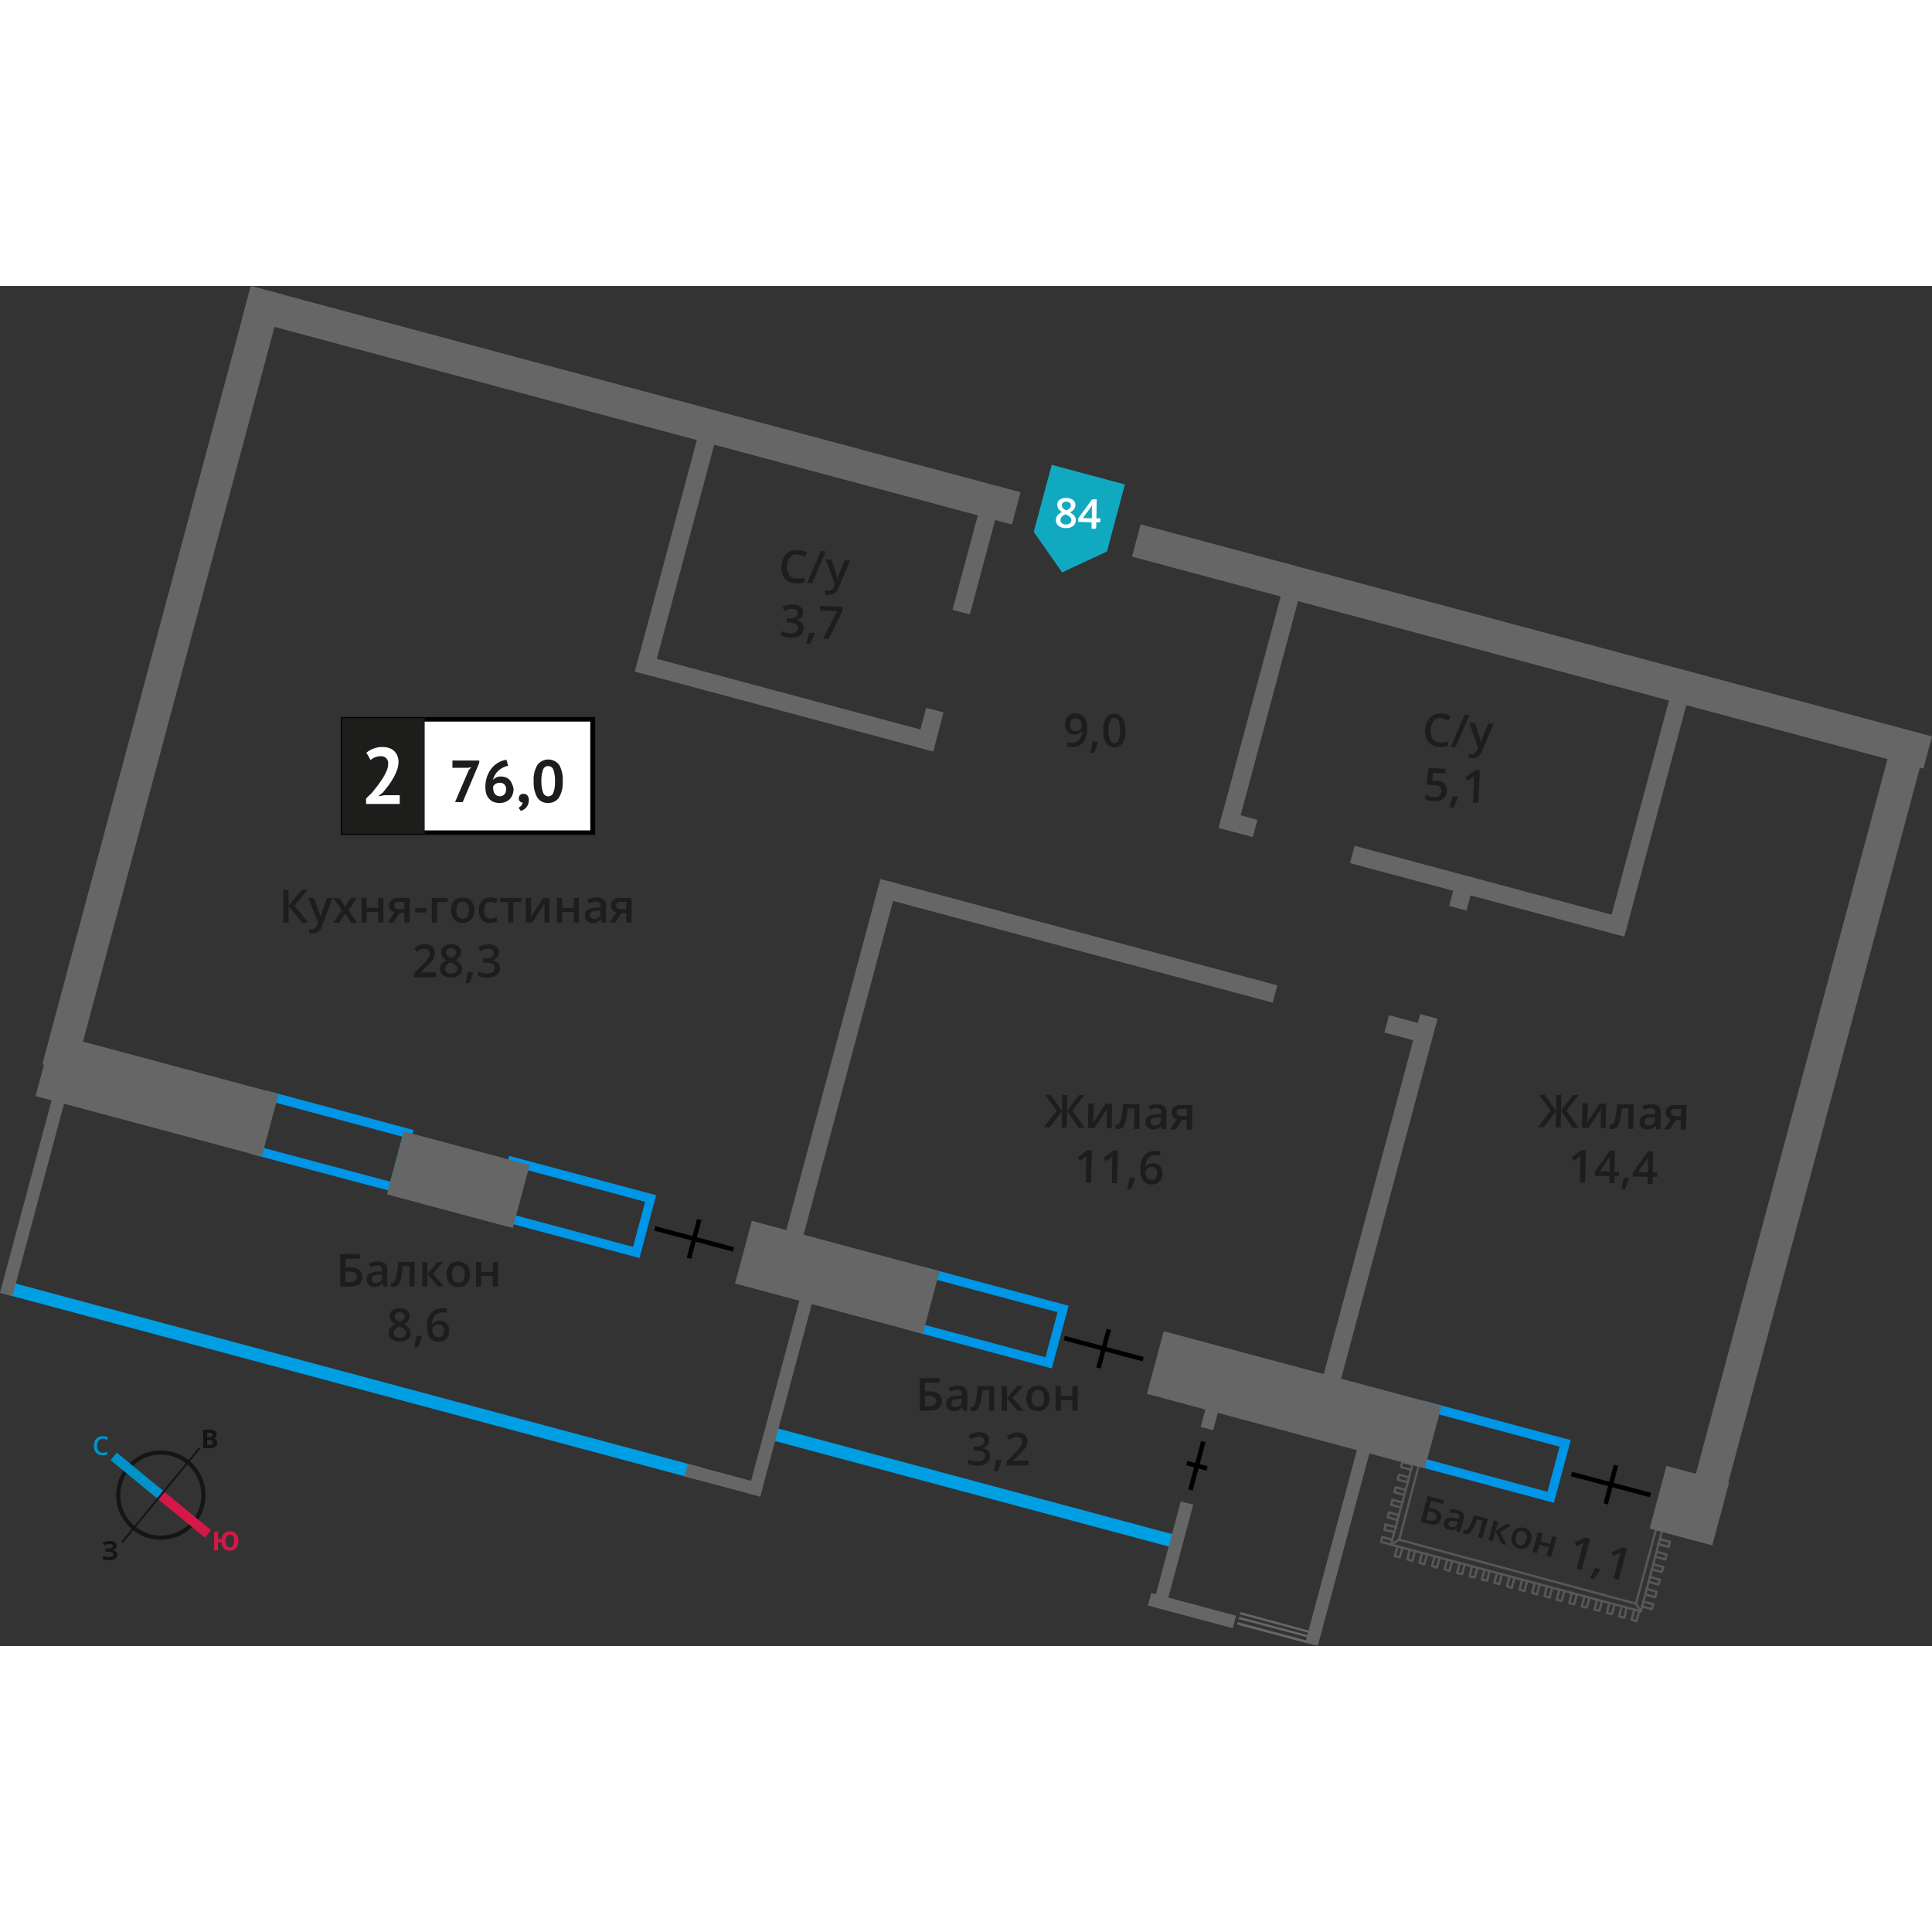 <svg xmlns="http://www.w3.org/2000/svg"   viewBox="0 0 424.03 298.5" width="200" height="200">
  <rect x="0" y="0" width="424.03" height="298.5" fill="#333333" stroke="none"/>
  <defs>
    <style>
      .cls-1, .cls-12, .cls-13, .cls-14, .cls-5, .cls-6 {
        fill: none;
      }

      .cls-1 {
        stroke: #575756;
      }

      .cls-1, .cls-5 {
        stroke-linecap: round;
        stroke-linejoin: round;
      }

      .cls-1, .cls-10, .cls-5 {
        stroke-width: 0.5px;
      }

      .cls-2 {
        fill: #0096e7;
      }

      .cls-3 {
        fill: #009fe3;
      }

      .cls-4 {
        fill: #666;
      }

      .cls-5 {
        stroke: #666;
      }

      .cls-6 {
        stroke: #000;
      }

      .cls-12, .cls-13, .cls-14, .cls-6 {
        stroke-miterlimit: 10;
      }

      .cls-10, .cls-7 {
        fill: #1d1d1b;
      }

      .cls-8 {
        fill: #fff;
      }

      .cls-9 {
        fill: #050007;
      }

      .cls-10 {
        stroke: #1d1d1b;
        stroke-miterlimit: 22.93;
      }

      .cls-11 {
        fill: #11a9bf;
        fill-rule: evenodd;
      }

      .cls-12 {
        stroke: #141515;
        stroke-width: 0.91px;
      }

      .cls-13 {
        stroke: #0093ca;
      }

      .cls-13, .cls-14 {
        stroke-width: 2.13px;
      }

      .cls-14 {
        stroke: #d61747;
      }

      .cls-15 {
        fill: #141515;
      }

      .cls-16 {
        fill: #0093ca;
      }

      .cls-17 {
        fill: #d61747;
      }
    </style>
  </defs>
  <g id="text">
    <g>
      <g>
        <polyline class="cls-1" points="363.97 276.13 366.25 276.73 366.49 275.65 364.33 275.05"/>
        <polyline class="cls-1" points="363.97 276.13 366.25 276.73 366.49 275.65 364.33 275.05"/>
        <polyline class="cls-1" points="363.25 278.89 365.53 279.49 365.77 278.41 363.61 277.81"/>
        <polyline class="cls-1" points="362.53 281.65 364.69 282.25 365.05 281.17 362.89 280.57"/>
        <polyline class="cls-1" points="361.81 284.41 363.97 285.01 364.33 283.93 362.05 283.33"/>
        <polyline class="cls-1" points="361.09 287.17 363.25 287.77 363.61 286.57 361.33 285.97"/>
        <polyline class="cls-1" points="360.37 289.81 362.53 290.41 362.89 289.33 360.61 288.73"/>
        <polyline class="cls-1" points="358.69 290.53 358.09 292.69 359.17 293.05 359.77 290.77"/>
        <polyline class="cls-1" points="355.93 289.81 355.33 291.97 356.53 292.33 357.01 290.05"/>
        <polyline class="cls-1" points="353.17 289.09 352.69 291.25 353.77 291.49 354.37 289.33"/>
        <polyline class="cls-1" points="350.53 288.37 349.93 290.53 351.01 290.77 351.61 288.61"/>
        <polyline class="cls-1" points="347.77 287.53 347.17 289.81 348.25 290.05 348.85 287.89"/>
        <polyline class="cls-1" points="345.01 286.81 344.41 289.09 345.49 289.33 346.09 287.17"/>
        <polyline class="cls-1" points="342.25 286.09 341.65 288.37 342.73 288.61 343.33 286.45"/>
        <polyline class="cls-1" points="339.49 285.37 339.01 287.53 340.09 287.89 340.69 285.73"/>
        <polyline class="cls-1" points="336.85 284.65 336.25 286.81 337.33 287.17 337.93 284.89"/>
        <polyline class="cls-1" points="334.09 283.93 333.49 286.09 334.57 286.45 335.17 284.17"/>
        <polyline class="cls-1" points="331.33 283.21 330.73 285.37 331.81 285.73 332.41 283.45"/>
        <polyline class="cls-1" points="328.57 282.49 327.97 284.65 329.05 284.89 329.65 282.73"/>
        <polyline class="cls-1" points="325.81 281.77 325.21 283.93 326.41 284.17 326.89 282.01"/>
        <polyline class="cls-1" points="323.05 280.93 322.57 283.21 323.65 283.45 324.25 281.29"/>
        <polyline class="cls-1" points="320.41 280.21 319.81 282.49 320.89 282.73 321.49 280.57"/>
        <polyline class="cls-1" points="317.65 279.49 317.05 281.65 318.13 282.01 318.73 279.85"/>
        <polyline class="cls-1" points="314.89 278.77 314.29 280.93 315.37 281.29 315.97 279.13"/>
        <polyline class="cls-1" points="312.13 278.05 311.53 280.21 312.61 280.57 313.21 278.29"/>
        <polyline class="cls-1" points="309.37 277.33 308.89 279.49 309.97 279.85 310.57 277.57"/>
        <polyline class="cls-1" points="306.73 276.61 306.13 278.77 307.21 279.01 307.81 276.85"/>
        <polyline class="cls-1" points="305.53 275.17 303.37 274.57 303.13 275.65 305.29 276.25"/>
        <polyline class="cls-1" points="306.37 272.41 304.09 271.81 303.85 273.01 306.01 273.49"/>
        <polyline class="cls-1" points="307.09 269.77 304.81 269.17 304.57 270.25 306.73 270.85"/>
        <polyline class="cls-1" points="307.81 267.01 305.65 266.41 305.29 267.49 307.45 268.09"/>
        <polyline class="cls-1" points="308.53 264.25 306.37 263.65 306.01 264.73 308.17 265.33"/>
        <polyline class="cls-1" points="309.25 261.49 307.09 260.89 306.73 261.97 309.01 262.57"/>
        <polyline class="cls-1" points="309.97 258.73 307.81 258.13 307.45 259.21 309.73 259.81"/>
        <line class="cls-1" x1="364.81" y1="273.13" x2="360.13" y2="290.89"/>
        <polyline class="cls-1" points="305.29 276.25 360.13 290.89 359.05 289.21 363.49 272.77"/>
        <polyline class="cls-1" points="310.09 258.37 305.29 276.25 307.09 275.17 359.05 289.21"/>
        <line class="cls-1" x1="311.41" y1="258.73" x2="307.09" y2="275.17"/>
      </g>
      <path class="cls-2" d="M59.86,179.08,88.3,186.7l-2.65,9.89L57.21,189l2.65-9.89m-1.41-2.45-3.69,13.75L87.06,199l3.69-13.76-32.3-8.65Z"/>
      <path class="cls-2" d="M113.16,193.36,141.59,201l-2.65,9.89-28.43-7.62,2.65-9.89m-1.41-2.45-3.69,13.76,32.3,8.65L144,199.56l-32.29-8.65Z"/>
      <path class="cls-2" d="M203.67,217.61l28.44,7.62-2.65,9.89L201,227.5l2.65-9.89m-1.41-2.45-3.69,13.76,32.3,8.65,3.69-13.76-32.3-8.65Z"/>
      <path class="cls-2" d="M313.85,247.13l28.44,7.62-2.65,9.9L311.2,257l2.65-9.9m-1.41-2.45-3.69,13.76,32.3,8.66,3.69-13.76-32.3-8.66Z"/>
      <rect class="cls-3" x="76.6" y="162" width="2.83" height="156.88" transform="translate(330.46 227.33) rotate(105.01)"/>
      <rect class="cls-3" x="212" y="217.32" width="2.83" height="92.63" transform="translate(523.33 125.75) rotate(105)"/>
      <rect class="cls-4" x="51.12" y="22.51" width="174.9" height="7.33" transform="translate(11.5 -34.97) rotate(15)"/>
      <rect class="cls-4" x="246.33" y="75.47" width="179.81" height="7.33" transform="translate(31.94 -84.33) rotate(15)"/>
      <rect class="cls-4" x="86.17" y="188.12" width="28.47" height="14.24" transform="matrix(0.97, 0.26, -0.26, 0.97, 53.95, -19.33)"/>
      <rect class="cls-4" x="162.44" y="210.46" width="42.65" height="14.24" transform="translate(62.58 -40.15) rotate(15)"/>
      <rect class="cls-4" x="363.65" y="260.57" width="14.24" height="14.24" transform="translate(81.92 -86.84) rotate(15)"/>
      <rect class="cls-4" x="252.49" y="237.33" width="63.14" height="14.24" transform="translate(72.95 -65.19) rotate(15)"/>
      <rect class="cls-4" x="8.78" y="170.45" width="51.39" height="14.24" transform="translate(47.13 -2.87) rotate(15)"/>
      <rect class="cls-4" x="121.03" y="56.81" width="54.55" height="3.94" transform="translate(53.14 186.82) rotate(-75)"/>
      <rect class="cls-4" x="199.62" y="95.4" width="8.86" height="3.94" transform="translate(57.18 269.26) rotate(-75)"/>
      <rect class="cls-4" x="143.16" y="168.57" width="82.56" height="3.94" transform="translate(-28.03 304.56) rotate(-75)"/>
      <rect class="cls-4" x="201.93" y="57.85" width="24.35" height="3.94" transform="translate(100.91 251.15) rotate(-75)"/>
      <rect class="cls-4" x="249.33" y="90.29" width="54.64" height="3.94" transform="translate(115.94 335.6) rotate(-75)"/>
      <rect class="cls-4" x="334.56" y="113.13" width="54.64" height="3.94" transform="translate(157.04 434.85) rotate(-75)"/>
      <rect class="cls-4" x="317.82" y="131.82" width="5.77" height="3.94" transform="translate(108.47 408.94) rotate(-75)"/>
      <rect class="cls-4" x="260.36" y="199.2" width="84.59" height="3.94" transform="translate(30.01 441.44) rotate(-75)"/>
      <rect class="cls-4" x="309.17" y="179.66" width="176.85" height="7.33" transform="matrix(-0.26, 0.97, -0.97, -0.26, 677.58, -153.27)"/>
      <rect class="cls-4" x="-52.72" y="82.69" width="176.85" height="7.33" transform="translate(128.37 74.22) rotate(105)"/>
      <rect class="cls-4" x="138.7" y="89.52" width="67.76" height="3.93" transform="translate(29.56 -41.55) rotate(15)"/>
      <rect class="cls-4" x="267.84" y="116.09" width="7.76" height="3.93" transform="translate(39.81 -66.3) rotate(15)"/>
      <rect class="cls-4" x="304.21" y="161" width="7.76" height="3.93" transform="translate(52.68 -74.19) rotate(15)"/>
      <rect class="cls-4" x="192.7" y="141.96" width="88.65" height="3.93" transform="translate(45.33 -56.44) rotate(15)"/>
      <rect class="cls-4" x="295.74" y="130.87" width="62.32" height="3.93" transform="translate(45.52 -80.08) rotate(15)"/>
      <rect class="cls-4" x="6.11" y="174.56" width="2.83" height="47.62" transform="translate(51.6 4.81) rotate(15)"/>
      <rect class="cls-4" x="170.22" y="218.53" width="2.83" height="47.62" transform="translate(68.58 -36.17) rotate(15)"/>
      <rect class="cls-4" x="157.47" y="253.49" width="2.83" height="17.23" transform="translate(453.19 176.48) rotate(105)"/>
      <g>
        <line class="cls-5" x1="271.8" y1="293.58" x2="286.52" y2="297.51"/>
        <line class="cls-5" x1="286.52" y1="297.51" x2="271.8" y2="293.58"/>
        <line class="cls-5" x1="272.08" y1="292.37" x2="286.8" y2="296.3"/>
        <line class="cls-5" x1="287.18" y1="295.35" x2="272.36" y2="291.34"/>
      </g>
      <rect class="cls-4" x="256.14" y="266.73" width="2.83" height="22.88" transform="translate(80.78 -57.19) rotate(15)"/>
      <rect class="cls-4" x="264.39" y="243.83" width="2.83" height="7.06" transform="translate(73.08 -60.37) rotate(15)"/>
      <rect class="cls-4" x="292.6" y="251.32" width="2.83" height="47.62" transform="translate(81.23 -66.73) rotate(15)"/>
      <rect class="cls-4" x="261.69" y="280.39" width="2.83" height="19.19" transform="matrix(-0.26, 0.97, -0.97, -0.26, 611.31, 110.91)"/>
      <g>
        <line class="cls-6" x1="143.68" y1="206.83" x2="161.01" y2="211.45"/>
        <line class="cls-6" x1="151.21" y1="213.39" x2="153.47" y2="204.92"/>
      </g>
      <g>
        <line class="cls-6" x1="233.57" y1="230.91" x2="250.9" y2="235.54"/>
        <line class="cls-6" x1="241.1" y1="237.48" x2="243.36" y2="229"/>
      </g>
      <g>
        <line class="cls-6" x1="344.88" y1="260.74" x2="362.22" y2="265.36"/>
        <line class="cls-6" x1="352.41" y1="267.31" x2="354.67" y2="258.83"/>
      </g>
      <g>
        <line class="cls-6" x1="261.28" y1="264.25" x2="264.1" y2="253.63"/>
        <line class="cls-6" x1="264.92" y1="259.53" x2="260.46" y2="258.34"/>
      </g>
      <g>
        <path class="cls-7" d="M231.9,181l-2.55-3.49,1.25,0,2.48,3.5.06-3.46,1.11,0-.06,3.46,2.6-3.42,1.25,0-2.67,3.4,2.66,3.74-1.29,0-2.55-3.66-.06,3.62-1.11,0,.06-3.62-2.67,3.57-1.3,0Z"/>
        <path class="cls-7" d="M240.05,179.41l-.05,2.77c0,.32,0,.79-.1,1.42l2.78-4.15,1.4,0-.09,5.4-1.1,0,0-2.72c0-.15,0-.39,0-.73s0-.58.06-.73l-2.77,4.13-1.4,0,.09-5.4Z"/>
        <path class="cls-7" d="M250.06,185l-1.16,0,.08-4.5-1.49,0a19.39,19.39,0,0,1-.41,2.7,3.71,3.71,0,0,1-.63,1.42,1.22,1.22,0,0,1-1,.43,1.48,1.48,0,0,1-.63-.12l0-.9a.94.94,0,0,0,.36.08c.33,0,.6-.36.8-1.11a20.71,20.71,0,0,0,.51-3.42l3.62.06Z"/>
        <path class="cls-7" d="M255.08,185.07l-.22-.76h0a2.2,2.2,0,0,1-.8.66,2.54,2.54,0,0,1-1,.16,1.75,1.75,0,0,1-1.24-.45,1.61,1.61,0,0,1-.42-1.22,1.41,1.41,0,0,1,.64-1.25,3.53,3.53,0,0,1,1.9-.43l.93,0v-.29a1.14,1.14,0,0,0-.23-.77,1,1,0,0,0-.75-.27,2.42,2.42,0,0,0-.8.11,4.55,4.55,0,0,0-.73.27L252,180a4.61,4.61,0,0,1,1-.33,4.38,4.38,0,0,1,1-.1,2.29,2.29,0,0,1,1.54.48,1.73,1.73,0,0,1,.5,1.42l-.06,3.63Zm-1.69-.81a1.52,1.52,0,0,0,1-.33,1.32,1.32,0,0,0,.39-1v-.47l-.7,0a2.44,2.44,0,0,0-1.18.25.81.81,0,0,0-.38.74.7.7,0,0,0,.2.56A1,1,0,0,0,253.39,184.26Z"/>
        <path class="cls-7" d="M258.05,185.12l-1.28,0,1.54-2.19a1.61,1.61,0,0,1-.85-.57,1.59,1.59,0,0,1-.29-1,1.45,1.45,0,0,1,.56-1.19,2.36,2.36,0,0,1,1.5-.4l2.47,0-.1,5.4-1.15,0,0-2.08-1.09,0Zm.23-3.76a.7.7,0,0,0,.31.63,1.49,1.49,0,0,0,.84.22l1.07,0,0-1.6-1.25,0a1.13,1.13,0,0,0-.73.19A.71.71,0,0,0,258.28,181.36Z"/>
        <path class="cls-7" d="M239.47,196.8l-1.15,0,.08-4.61c0-.55,0-1,.07-1.3-.08.07-.17.16-.29.25l-1.11.88-.56-.74,2.13-1.61h1Z"/>
        <path class="cls-7" d="M245.18,196.9l-1.15,0,.08-4.61c0-.55,0-1,.06-1.31a2.44,2.44,0,0,1-.28.26l-1.11.88-.56-.74,2.12-1.61h1Z"/>
        <path class="cls-7" d="M249.11,195.92a17.56,17.56,0,0,1-.9,2.32h-.85a23.12,23.12,0,0,0,.55-2.45l1.13,0Z"/>
        <path class="cls-7" d="M250.26,193.94c.05-2.79,1.21-4.16,3.48-4.13a4.51,4.51,0,0,1,.91.1v1a2.84,2.84,0,0,0-.86-.12,2.24,2.24,0,0,0-1.74.58,3,3,0,0,0-.66,2h.06a1.62,1.62,0,0,1,.66-.61,2.15,2.15,0,0,1,1-.2,1.94,1.94,0,0,1,1.5.63,2.28,2.28,0,0,1,.52,1.62,2.48,2.48,0,0,1-.66,1.76,2.27,2.27,0,0,1-1.72.63,2.26,2.26,0,0,1-2.18-1.48A4.23,4.23,0,0,1,250.26,193.94Zm2.45,2.24a1.12,1.12,0,0,0,.92-.37,1.64,1.64,0,0,0,.34-1.08,1.41,1.41,0,0,0-.29-1,1.11,1.11,0,0,0-.89-.37,1.58,1.58,0,0,0-.69.15,1.23,1.23,0,0,0-.5.43,1.07,1.07,0,0,0-.19.56,1.75,1.75,0,0,0,.36,1.16A1.15,1.15,0,0,0,252.71,196.18Z"/>
      </g>
      <g>
        <path class="cls-7" d="M340.33,181l-2.54-3.49,1.24,0,2.49,3.5.05-3.46,1.11,0-.06,3.46,2.6-3.42,1.25,0-2.66,3.4,2.65,3.74-1.29,0-2.55-3.66-.06,3.62-1.11,0,.06-3.62-2.67,3.57-1.3,0Z"/>
        <path class="cls-7" d="M348.48,179.41l-.05,2.77c0,.32,0,.79-.1,1.42l2.78-4.15,1.4,0-.09,5.4-1.1,0,0-2.72c0-.15,0-.39,0-.73s.05-.58.06-.73l-2.77,4.13-1.4,0,.09-5.4Z"/>
        <path class="cls-7" d="M358.49,185l-1.15,0,.07-4.5-1.48,0a17.77,17.77,0,0,1-.42,2.7,3.43,3.43,0,0,1-.63,1.42,1.2,1.2,0,0,1-1,.43,1.4,1.4,0,0,1-.62-.12V184a.94.94,0,0,0,.36.08c.33,0,.6-.36.8-1.11a19.68,19.68,0,0,0,.51-3.42l3.63.06Z"/>
        <path class="cls-7" d="M363.51,185.07l-.21-.76h0a2.12,2.12,0,0,1-.8.66,2.54,2.54,0,0,1-1,.16,1.71,1.71,0,0,1-1.23-.45,1.58,1.58,0,0,1-.43-1.22,1.41,1.41,0,0,1,.64-1.25,3.53,3.53,0,0,1,1.9-.43l.93,0v-.29a1.09,1.09,0,0,0-.23-.77,1,1,0,0,0-.75-.27,2.32,2.32,0,0,0-.79.11,4.66,4.66,0,0,0-.74.27l-.36-.83a4.81,4.81,0,0,1,1-.33,4.38,4.38,0,0,1,1-.1,2.31,2.31,0,0,1,1.55.48,1.76,1.76,0,0,1,.5,1.42l-.07,3.63Zm-1.69-.81a1.5,1.5,0,0,0,1-.33,1.28,1.28,0,0,0,.39-1v-.47l-.69,0a2.48,2.48,0,0,0-1.19.25.83.83,0,0,0-.38.74.75.75,0,0,0,.21.56A1,1,0,0,0,361.82,184.26Z"/>
        <path class="cls-7" d="M366.49,185.12l-1.29,0,1.54-2.19a1.59,1.59,0,0,1-.84-.57,1.54,1.54,0,0,1-.3-1,1.46,1.46,0,0,1,.57-1.19,2.36,2.36,0,0,1,1.5-.4l2.46,0-.09,5.4-1.16,0,0-2.08-1.09,0Zm.23-3.76a.67.67,0,0,0,.3.63,1.49,1.49,0,0,0,.84.22l1.07,0,0-1.6-1.25,0a1.15,1.15,0,0,0-.73.19A.67.67,0,0,0,366.72,181.36Z"/>
        <path class="cls-7" d="M347.9,196.8l-1.14,0,.08-4.61c0-.55,0-1,.06-1.3l-.28.25-1.11.88-.57-.74,2.13-1.61h1Z"/>
        <path class="cls-7" d="M355.36,195.37h-1l0,1.55-1.11,0,0-1.55-3.26-.06,0-.88,3.34-4.66,1.12,0-.08,4.64,1,0Zm-2.06-1,0-1.79c0-.64,0-1.16.07-1.56h0a6.41,6.41,0,0,1-.45.77l-1.81,2.55Z"/>
        <path class="cls-7" d="M357.54,195.92a17.56,17.56,0,0,1-.9,2.32h-.84a22.94,22.94,0,0,0,.54-2.45l1.13,0Z"/>
        <path class="cls-7" d="M363.74,195.52l-1,0,0,1.56-1.12,0,0-1.56-3.26-.06v-.88l3.35-4.66,1.11,0-.08,4.65h1Zm-2.06-1,0-1.79c0-.64,0-1.16.07-1.57h0a5.1,5.1,0,0,1-.44.77l-1.82,2.55Z"/>
      </g>
      <g>
        <path class="cls-7" d="M316.26,270.6c-.31,1.15-1.22,1.52-2.74,1.11l-1.72-.46,1.53-5.71,3.61,1-.22.8-2.64-.7-.4,1.52.7.19C315.93,268.72,316.56,269.49,316.26,270.6Zm-3.28.12.69.19a1.94,1.94,0,0,0,1.08,0,.84.84,0,0,0,.51-.62.76.76,0,0,0-.14-.77,2.34,2.34,0,0,0-1.08-.52l-.57-.15Z"/>
        <path class="cls-7" d="M319.67,273.36l0-.65h0a1.9,1.9,0,0,1-.79.36,2.17,2.17,0,0,1-.88-.08,1.5,1.5,0,0,1-.93-.62,1.3,1.3,0,0,1-.11-1.07,1.16,1.16,0,0,1,.78-.87,3.14,3.14,0,0,1,1.66,0l.78.19.06-.23a.86.86,0,0,0,0-.68.91.91,0,0,0-.56-.37,2.33,2.33,0,0,0-.69-.08,4.9,4.9,0,0,0-.67.07l-.13-.74a3.14,3.14,0,0,1,.87-.06,3.54,3.54,0,0,1,.84.12,2,2,0,0,1,1.19.7,1.45,1.45,0,0,1,.14,1.25l-.78,2.91Zm-1.25-1a1.27,1.27,0,0,0,.91-.06,1.07,1.07,0,0,0,.52-.7l.1-.38-.58-.13a2,2,0,0,0-1,0,.66.66,0,0,0-.47.51.58.58,0,0,0,.06.49A.82.82,0,0,0,318.42,272.36Z"/>
        <path class="cls-7" d="M325.34,274.88l-.95-.26,1-3.6-1.23-.33a14.27,14.27,0,0,1-.89,2.09,2.84,2.84,0,0,1-.8,1,1.05,1.05,0,0,1-.9.14,1.37,1.37,0,0,1-.5-.22l.19-.72a.84.84,0,0,0,.29.13c.27.08.57-.16.89-.72a18.1,18.1,0,0,0,1.1-2.65l3,.81Z"/>
        <path class="cls-7" d="M330.63,271.66l1.05.28-2.41,1.59,1.4,2.78-1.09-.29-1.34-2.71-.59,2.19-.95-.26,1.16-4.32.95.26-.56,2.09Z"/>
        <path class="cls-7" d="M336,275.4a2.35,2.35,0,0,1-1,1.5,2.09,2.09,0,0,1-1.72.18,2.44,2.44,0,0,1-1-.57,1.92,1.92,0,0,1-.53-1,2.73,2.73,0,0,1,.06-1.26,2.39,2.39,0,0,1,1-1.49,2.15,2.15,0,0,1,1.73-.17,2,2,0,0,1,1.37,1A2.33,2.33,0,0,1,336,275.4Zm-3.25-.87c-.26,1,0,1.6.74,1.8s1.27-.2,1.54-1.19,0-1.59-.75-1.79a1,1,0,0,0-1,.15A2,2,0,0,0,332.7,274.53Z"/>
        <path class="cls-7" d="M338.57,273.79l-.46,1.74,2.1.56.47-1.73.95.25-1.16,4.32-1-.25.5-1.87-2.11-.56-.5,1.86-1-.25,1.16-4.32Z"/>
      </g>
      <g>
        <path class="cls-7" d="M206.7,244.7c0,1.43-.92,2.15-2.76,2.15h-2.07v-7.14h4.35v1H203v1.9h.85C205.76,242.61,206.7,243.3,206.7,244.7ZM203,245.86h.84a2.2,2.2,0,0,0,1.23-.27,1,1,0,0,0,.39-.89.93.93,0,0,0-.39-.85,2.54,2.54,0,0,0-1.37-.27H203Z"/>
        <path class="cls-7" d="M211.37,246.85l-.23-.76h0a2.26,2.26,0,0,1-.78.68,2.64,2.64,0,0,1-1,.17,1.7,1.7,0,0,1-1.24-.43,1.58,1.58,0,0,1-.45-1.21,1.43,1.43,0,0,1,.62-1.26,3.68,3.68,0,0,1,1.89-.47l.94,0v-.29a1.06,1.06,0,0,0-.25-.78,1,1,0,0,0-.75-.25,2.61,2.61,0,0,0-.79.12,5.84,5.84,0,0,0-.73.29l-.37-.82a3.65,3.65,0,0,1,1-.35,4.37,4.37,0,0,1,1-.12,2.34,2.34,0,0,1,1.56.45,1.76,1.76,0,0,1,.52,1.41v3.64Zm-1.71-.79a1.44,1.44,0,0,0,1-.34,1.29,1.29,0,0,0,.38-1v-.47l-.7,0a2.41,2.41,0,0,0-1.18.27.83.83,0,0,0-.36.74.75.75,0,0,0,.21.56A.92.92,0,0,0,209.66,246.06Z"/>
        <path class="cls-7" d="M218.23,246.85h-1.15v-4.51h-1.49a19.26,19.26,0,0,1-.37,2.72,3.58,3.58,0,0,1-.61,1.42,1.2,1.2,0,0,1-1,.45,1.67,1.67,0,0,1-.63-.1v-.9a1.21,1.21,0,0,0,.37.07c.33,0,.59-.38.78-1.12a21.5,21.5,0,0,0,.45-3.43h3.62Z"/>
        <path class="cls-7" d="M223.22,241.45h1.26l-2.23,2.6,2.42,2.8h-1.31L221,244.11v2.74h-1.15v-5.4H221v2.62Z"/>
        <path class="cls-7" d="M230.35,244.14a2.89,2.89,0,0,1-.68,2.06,2.41,2.41,0,0,1-1.89.74,2.53,2.53,0,0,1-1.33-.34,2.25,2.25,0,0,1-.9-1,3.46,3.46,0,0,1-.31-1.48,3,3,0,0,1,.67-2,2.43,2.43,0,0,1,1.9-.74,2.39,2.39,0,0,1,1.86.75A2.89,2.89,0,0,1,230.35,244.14Zm-3.93,0c0,1.24.46,1.87,1.38,1.87s1.37-.63,1.37-1.87-.46-1.85-1.38-1.85a1.15,1.15,0,0,0-1,.47A2.43,2.43,0,0,0,226.42,244.14Z"/>
        <path class="cls-7" d="M232.82,241.45v2.16h2.54v-2.16h1.15v5.4h-1.15v-2.33h-2.54v2.33h-1.15v-5.4Z"/>
        <path class="cls-7" d="M217.09,253.35a1.67,1.67,0,0,1-.39,1.13,2,2,0,0,1-1.11.61v0a2.13,2.13,0,0,1,1.28.53,1.51,1.51,0,0,1,.43,1.14,1.88,1.88,0,0,1-.72,1.58,3.31,3.31,0,0,1-2.07.56,4.84,4.84,0,0,1-2-.38v-1a4.65,4.65,0,0,0,1,.34,3.76,3.76,0,0,0,1,.13,2.07,2.07,0,0,0,1.24-.31,1.1,1.1,0,0,0,.41-.95.91.91,0,0,0-.45-.84,2.89,2.89,0,0,0-1.43-.27h-.62v-.93h.63c1.14,0,1.71-.4,1.71-1.19a.85.85,0,0,0-.3-.7,1.29,1.29,0,0,0-.87-.25,2.6,2.6,0,0,0-.79.11,3.86,3.86,0,0,0-.88.45l-.57-.8a3.78,3.78,0,0,1,2.28-.73,2.72,2.72,0,0,1,1.69.47A1.52,1.52,0,0,1,217.09,253.35Z"/>
        <path class="cls-7" d="M219.8,257.8a15.79,15.79,0,0,1-.86,2.34h-.84a25,25,0,0,0,.5-2.46h1.13Z"/>
        <path class="cls-7" d="M225.74,258.85H220.9V258l1.84-1.85a12.31,12.31,0,0,0,1.08-1.19,2.72,2.72,0,0,0,.39-.65,1.85,1.85,0,0,0,.13-.66,1,1,0,0,0-.29-.77,1.17,1.17,0,0,0-.81-.27,2.13,2.13,0,0,0-.79.15,3.76,3.76,0,0,0-.89.54l-.62-.75a4,4,0,0,1,1.16-.72,3.36,3.36,0,0,1,1.2-.21,2.38,2.38,0,0,1,1.59.52,1.77,1.77,0,0,1,.6,1.4,2.35,2.35,0,0,1-.17.92,3.9,3.9,0,0,1-.53.9,13.61,13.61,0,0,1-1.2,1.25l-1.24,1.2v0h3.39Z"/>
      </g>
      <g>
        <path class="cls-7" d="M79.5,217.46c0,1.43-.92,2.15-2.76,2.15H74.67v-7.14H79v1H75.83v1.9h.85C78.56,215.37,79.5,216.06,79.5,217.46Zm-3.67,1.16h.84a2.2,2.2,0,0,0,1.23-.27,1,1,0,0,0,.4-.89.94.94,0,0,0-.4-.85,2.54,2.54,0,0,0-1.37-.27h-.7Z"/>
        <path class="cls-7" d="M84.17,219.61l-.23-.76h0a2.28,2.28,0,0,1-.79.68,2.64,2.64,0,0,1-1,.17,1.7,1.7,0,0,1-1.24-.43,1.58,1.58,0,0,1-.45-1.21A1.43,1.43,0,0,1,81,216.8a3.68,3.68,0,0,1,1.89-.47l.94,0V216a1.1,1.1,0,0,0-.24-.78,1,1,0,0,0-.75-.25,2.63,2.63,0,0,0-.8.12,5.84,5.84,0,0,0-.73.29l-.37-.82a3.65,3.65,0,0,1,1-.35,4.37,4.37,0,0,1,1-.12,2.34,2.34,0,0,1,1.56.45A1.76,1.76,0,0,1,85,216v3.64Zm-1.7-.79a1.43,1.43,0,0,0,1-.34,1.29,1.29,0,0,0,.38-1V217l-.7,0a2.34,2.34,0,0,0-1.17.27.82.82,0,0,0-.37.74.73.73,0,0,0,.21.56A.94.94,0,0,0,82.47,218.82Z"/>
        <path class="cls-7" d="M91,219.61H89.88V215.1H88.39a19.26,19.26,0,0,1-.37,2.72,3.51,3.51,0,0,1-.61,1.42,1.2,1.2,0,0,1-1,.45,1.67,1.67,0,0,1-.63-.1v-.9a1.27,1.27,0,0,0,.37.07c.33,0,.59-.38.78-1.12a21.33,21.33,0,0,0,.45-3.43H91Z"/>
        <path class="cls-7" d="M96,214.21h1.26l-2.23,2.6,2.43,2.8H96.16l-2.34-2.74v2.74H92.68v-5.4h1.14v2.62Z"/>
        <path class="cls-7" d="M103.15,216.9a2.94,2.94,0,0,1-.67,2.06,2.43,2.43,0,0,1-1.89.74,2.57,2.57,0,0,1-1.34-.34,2.25,2.25,0,0,1-.9-1A3.46,3.46,0,0,1,98,216.9a2.91,2.91,0,0,1,.68-2.05,2.73,2.73,0,0,1,3.75,0A2.91,2.91,0,0,1,103.15,216.9Zm-3.93,0c0,1.24.46,1.87,1.38,1.87s1.37-.63,1.37-1.87-.46-1.85-1.37-1.85a1.16,1.16,0,0,0-1,.47A2.43,2.43,0,0,0,99.22,216.9Z"/>
        <path class="cls-7" d="M105.62,214.21v2.16h2.54v-2.16h1.15v5.4h-1.15v-2.33h-2.54v2.33h-1.15v-5.4Z"/>
        <path class="cls-7" d="M87.74,224.37a2.52,2.52,0,0,1,1.6.47,1.5,1.5,0,0,1,.59,1.25,2,2,0,0,1-1.31,1.75,3.4,3.4,0,0,1,1.19.88,1.63,1.63,0,0,1,.35,1,1.71,1.71,0,0,1-.65,1.41,2.63,2.63,0,0,1-1.75.53,2.91,2.91,0,0,1-1.81-.49,1.73,1.73,0,0,1-.64-1.42,1.86,1.86,0,0,1,.34-1.07,2.77,2.77,0,0,1,1.1-.84,2.8,2.8,0,0,1-.94-.83,1.84,1.84,0,0,1-.28-1,1.46,1.46,0,0,1,.62-1.23A2.53,2.53,0,0,1,87.74,224.37Zm-1.33,5.39a.93.93,0,0,0,.36.78,1.51,1.51,0,0,0,1,.28,1.47,1.47,0,0,0,1-.29,1,1,0,0,0,.34-.78,1,1,0,0,0-.32-.73,2.89,2.89,0,0,0-1-.6l-.15-.07a2.46,2.46,0,0,0-.92.63A1.16,1.16,0,0,0,86.41,229.76Zm1.32-4.5a1.22,1.22,0,0,0-.79.24.8.8,0,0,0-.3.66.94.94,0,0,0,.11.45,1.17,1.17,0,0,0,.31.36,4.14,4.14,0,0,0,.7.4,2.23,2.23,0,0,0,.82-.55,1,1,0,0,0,.25-.66.8.8,0,0,0-.3-.66A1.27,1.27,0,0,0,87.73,225.26Z"/>
        <path class="cls-7" d="M92.6,230.56a16.26,16.26,0,0,1-.85,2.33H90.9a21.79,21.79,0,0,0,.5-2.45h1.13Z"/>
        <path class="cls-7" d="M93.72,228.56q0-4.19,3.42-4.19a3.85,3.85,0,0,1,.9.09v.95a3.1,3.1,0,0,0-.85-.1,2.27,2.27,0,0,0-1.73.61,3,3,0,0,0-.62,2h.06a1.57,1.57,0,0,1,.64-.61,2.15,2.15,0,0,1,1-.22,1.94,1.94,0,0,1,1.51.6,2.33,2.33,0,0,1,.54,1.62,2.42,2.42,0,0,1-.63,1.77,2.22,2.22,0,0,1-1.71.65,2.35,2.35,0,0,1-1.33-.37,2.28,2.28,0,0,1-.87-1.07A4.16,4.16,0,0,1,93.72,228.56Zm2.49,2.2a1.12,1.12,0,0,0,.91-.38,1.63,1.63,0,0,0,.32-1.09,1.44,1.44,0,0,0-.3-1,1.13,1.13,0,0,0-.9-.35,1.45,1.45,0,0,0-.68.16,1.21,1.21,0,0,0-.49.43,1,1,0,0,0-.18.57,1.83,1.83,0,0,0,.37,1.16A1.18,1.18,0,0,0,96.21,230.76Z"/>
      </g>
      <g>
        <path class="cls-7" d="M238.59,97.06a4.91,4.91,0,0,1-.85,3.15,3.11,3.11,0,0,1-2.55,1,4,4,0,0,1-.94-.08v-1a3.28,3.28,0,0,0,.88.12,2.22,2.22,0,0,0,1.73-.63,3,3,0,0,0,.62-2h0a1.84,1.84,0,0,1-.7.64,2.18,2.18,0,0,1-.95.19,1.92,1.92,0,0,1-1.49-.59,2.3,2.3,0,0,1-.55-1.62,2.47,2.47,0,0,1,.63-1.78,2.25,2.25,0,0,1,1.71-.66,2.35,2.35,0,0,1,1.33.37,2.44,2.44,0,0,1,.88,1.08A4.29,4.29,0,0,1,238.59,97.06Zm-2.49-2.19a1.11,1.11,0,0,0-.91.39,1.69,1.69,0,0,0-.32,1.09,1.42,1.42,0,0,0,.3,1,1.1,1.1,0,0,0,.89.35,1.43,1.43,0,0,0,1-.35,1.06,1.06,0,0,0,.4-.81,2,2,0,0,0-.17-.81,1.58,1.58,0,0,0-.47-.6A1.16,1.16,0,0,0,236.1,94.87Z"/>
        <path class="cls-7" d="M241,100.1a15.89,15.89,0,0,1-.85,2.34h-.85c.22-.88.39-1.7.5-2.45H241Z"/>
        <path class="cls-7" d="M247,97.58a5,5,0,0,1-.6,2.76,2.24,2.24,0,0,1-3.63,0,5,5,0,0,1-.62-2.73,5.12,5.12,0,0,1,.6-2.79,2.06,2.06,0,0,1,1.83-.89,2,2,0,0,1,1.81.94A5,5,0,0,1,247,97.58Zm-3.68,0a5.26,5.26,0,0,0,.3,2.09,1,1,0,0,0,1.92,0,7.36,7.36,0,0,0,0-4.16,1,1,0,0,0-1.92,0A5.26,5.26,0,0,0,243.3,97.58Z"/>
      </g>
      <g>
        <path class="cls-7" d="M347.14,281.8l-1.1-.3,1.19-4.45c.14-.53.27-.95.37-1.25l-.33.18-1.29.58-.37-.85,2.46-1,.92.25Z"/>
        <path class="cls-7" d="M351.19,281.8a16.18,16.18,0,0,1-1.43,2l-.82-.22a22.24,22.24,0,0,0,1.12-2.24l1.09.29Z"/>
        <path class="cls-7" d="M355.24,284l-1.11-.3,1.19-4.45c.14-.53.27-1,.38-1.25l-.34.17c-.13.07-.55.26-1.29.59l-.36-.85,2.45-1.05.92.24Z"/>
      </g>
      <g>
        <path class="cls-7" d="M175,58.88a1.94,1.94,0,0,0-1.62.64,3.74,3.74,0,0,0-.19,3.95,2,2,0,0,0,1.58.74,3.69,3.69,0,0,0,.88,0c.28,0,.58-.11.89-.19l0,1a5.57,5.57,0,0,1-1.92.23,3,3,0,0,1-2.36-1,4,4,0,0,1-.73-2.75,4.44,4.44,0,0,1,.5-1.93,2.86,2.86,0,0,1,1.23-1.23,3.62,3.62,0,0,1,1.83-.36,4.52,4.52,0,0,1,2,.54l-.46.95q-.36-.18-.75-.33A2.66,2.66,0,0,0,175,58.88Z"/>
        <path class="cls-7" d="M181.24,58.24l-3,7-1.08-.05,3-7Z"/>
        <path class="cls-7" d="M181.25,60l1.25.06,1,3.1a5.81,5.81,0,0,1,.28,1.25h0a5.6,5.6,0,0,1,.18-.65c.09-.25.56-1.44,1.4-3.58l1.24.05-2.57,6a2.2,2.2,0,0,1-2.17,1.59,3,3,0,0,1-.74-.12l0-.9a3.24,3.24,0,0,0,.59.08A1.21,1.21,0,0,0,183,66l.22-.5Z"/>
        <path class="cls-7" d="M176.27,71.68a1.64,1.64,0,0,1-.44,1.11,2,2,0,0,1-1.14.56v0A2.25,2.25,0,0,1,176,74a1.56,1.56,0,0,1,.38,1.16,1.89,1.89,0,0,1-.8,1.55,3.34,3.34,0,0,1-2.09.47,4.59,4.59,0,0,1-2-.47l0-1a4.89,4.89,0,0,0,.94.39,4.35,4.35,0,0,0,1,.16,2,2,0,0,0,1.25-.25,1.14,1.14,0,0,0,.45-.94.91.91,0,0,0-.42-.85,2.72,2.72,0,0,0-1.41-.33l-.62,0,0-.93.63,0c1.14,0,1.72-.31,1.75-1.1a.84.84,0,0,0-.26-.72,1.33,1.33,0,0,0-.87-.29,2.87,2.87,0,0,0-.78.08,3.64,3.64,0,0,0-.91.41l-.53-.82a3.77,3.77,0,0,1,2.31-.63,2.67,2.67,0,0,1,1.66.54A1.49,1.49,0,0,1,176.27,71.68Z"/>
        <path class="cls-7" d="M178.79,76.24a15.55,15.55,0,0,1-1,2.3l-.84,0c.26-.87.46-1.68.61-2.43l1.12,0Z"/>
        <path class="cls-7" d="M180.65,77.37l3.08-6-3.7-.16,0-1,4.93.22,0,.8-3.08,6.2Z"/>
      </g>
      <g>
        <path class="cls-7" d="M316.27,94.8a1.92,1.92,0,0,0-1.61.64,3.74,3.74,0,0,0-.19,4,2,2,0,0,0,1.58.75,4.29,4.29,0,0,0,.88-.06,8.4,8.4,0,0,0,.89-.19l0,1a5.12,5.12,0,0,1-1.92.23,3,3,0,0,1-2.36-1.05,4,4,0,0,1-.73-2.75,4.47,4.47,0,0,1,.5-1.93,2.84,2.84,0,0,1,1.23-1.22,3.52,3.52,0,0,1,1.83-.37,4.52,4.52,0,0,1,2,.54l-.46,1a5.84,5.84,0,0,0-.76-.34A2.85,2.85,0,0,0,316.27,94.8Z"/>
        <path class="cls-7" d="M322.48,94.17l-3,7-1.08,0,3-7Z"/>
        <path class="cls-7" d="M322.49,95.91l1.25,0,1,3.11a6.23,6.23,0,0,1,.28,1.24h0a5,5,0,0,1,.18-.64c.09-.25.56-1.45,1.4-3.59l1.24.06-2.57,6a2.18,2.18,0,0,1-2.17,1.59,3.57,3.57,0,0,1-.74-.11l0-.91a2.52,2.52,0,0,0,.59.09,1.22,1.22,0,0,0,1.2-.92l.23-.5Z"/>
        <path class="cls-7" d="M315.32,108.55a2.47,2.47,0,0,1,1.69.65,2,2,0,0,1,.56,1.58,2.3,2.3,0,0,1-.79,1.75,3,3,0,0,1-2.06.56,3.91,3.91,0,0,1-1.87-.47l0-1a3.63,3.63,0,0,0,.89.39,4.39,4.39,0,0,0,.95.16,1.76,1.76,0,0,0,1.19-.3,1.26,1.26,0,0,0,.45-1c0-.86-.49-1.3-1.57-1.35a3.91,3.91,0,0,0-.57,0l-.59.08-.5-.32.42-3.48,3.71.16,0,1-2.69-.11-.24,1.76a3.47,3.47,0,0,1,.42-.05A3.7,3.7,0,0,1,315.32,108.55Z"/>
        <path class="cls-7" d="M320,112.17a16,16,0,0,1-1,2.3l-.84,0a23.77,23.77,0,0,0,.6-2.43l1.13,0Z"/>
        <path class="cls-7" d="M324.45,113.41l-1.15,0,.2-4.61c0-.55.06-1,.1-1.3l-.29.24-1.13.86-.55-.76,2.17-1.56,1,0Z"/>
      </g>
      <g>
        <g>
          <path class="cls-7" d="M67.65,139.71H66.28l-2.94-3.62v3.62H62.17v-7.14h1.17V136l2.89-3.46h1.28L64.63,136Z"/>
          <path class="cls-7" d="M67.65,134.31H68.9l1.1,3.06a6.67,6.67,0,0,1,.33,1.23h0a4.66,4.66,0,0,1,.16-.65c.08-.26.49-1.47,1.24-3.64H73l-2.31,6.12a2.19,2.19,0,0,1-2.1,1.68,3.65,3.65,0,0,1-.74-.08v-.91a2.61,2.61,0,0,0,.59.06,1.22,1.22,0,0,0,1.17-1l.2-.51Z"/>
          <path class="cls-7" d="M75,137l-1.81-2.64h1.31l1.23,1.89L77,134.31h1.3L76.48,137l1.91,2.76h-1.3l-1.33-2-1.33,2h-1.3Z"/>
          <path class="cls-7" d="M80.48,134.31v2.17H83v-2.17h1.15v5.4H83v-2.33H80.48v2.33H79.34v-5.4Z"/>
          <path class="cls-7" d="M86.37,139.71H85.08l1.51-2.21a1.63,1.63,0,0,1-.86-.56,1.57,1.57,0,0,1-.31-1,1.46,1.46,0,0,1,.54-1.2,2.37,2.37,0,0,1,1.5-.43h2.46v5.4H88.77v-2.08H87.68Zm.16-3.76a.69.69,0,0,0,.32.62,1.51,1.51,0,0,0,.85.21h1.07v-1.6H87.52a1.11,1.11,0,0,0-.73.2A.68.68,0,0,0,86.53,136Z"/>
          <path class="cls-7" d="M91.09,137.52v-1H93.6v1Z"/>
          <path class="cls-7" d="M98.27,134.31v.9H95.92v4.5H94.78v-5.4Z"/>
          <path class="cls-7" d="M104.1,137a2.94,2.94,0,0,1-.68,2.06,2.41,2.41,0,0,1-1.89.75,2.57,2.57,0,0,1-1.34-.35,2.18,2.18,0,0,1-.89-1A3.29,3.29,0,0,1,99,137a2.91,2.91,0,0,1,.67-2.05,2.45,2.45,0,0,1,1.9-.74,2.34,2.34,0,0,1,1.85.76A2.89,2.89,0,0,1,104.1,137Zm-3.93,0c0,1.25.46,1.87,1.38,1.87s1.37-.62,1.37-1.87-.46-1.85-1.38-1.85a1.18,1.18,0,0,0-1.05.48A2.48,2.48,0,0,0,100.17,137Z"/>
          <path class="cls-7" d="M107.59,139.81a2.37,2.37,0,0,1-1.86-.72,3.61,3.61,0,0,1,0-4.15,2.48,2.48,0,0,1,1.93-.73,3.66,3.66,0,0,1,1.54.32l-.35.92a3.48,3.48,0,0,0-1.2-.28c-.94,0-1.4.62-1.4,1.86a2.17,2.17,0,0,0,.35,1.36,1.19,1.19,0,0,0,1,.46,3,3,0,0,0,1.45-.38v1a2.33,2.33,0,0,1-.66.26A4,4,0,0,1,107.59,139.81Z"/>
          <path class="cls-7" d="M114.43,134.31v.9h-1.76v4.5h-1.15v-4.5h-1.76v-.9Z"/>
          <path class="cls-7" d="M116.56,134.31v2.77c0,.32,0,.79-.07,1.42l2.71-4.19h1.4v5.4h-1.11V137c0-.15,0-.39,0-.73s0-.58,0-.73l-2.7,4.18h-1.4v-5.4Z"/>
          <path class="cls-7" d="M123.38,134.31v2.17h2.54v-2.17h1.15v5.4h-1.15v-2.33h-2.54v2.33h-1.15v-5.4Z"/>
          <path class="cls-7" d="M132.09,139.71l-.23-.75h0a2.22,2.22,0,0,1-.78.67,2.52,2.52,0,0,1-1,.18,1.74,1.74,0,0,1-1.24-.43,1.62,1.62,0,0,1-.45-1.22,1.43,1.43,0,0,1,.62-1.26,3.54,3.54,0,0,1,1.89-.46l.93,0v-.29a1.08,1.08,0,0,0-.24-.77,1,1,0,0,0-.75-.26,2.61,2.61,0,0,0-.79.12,6,6,0,0,0-.74.29l-.37-.82a4.51,4.51,0,0,1,2-.47,2.34,2.34,0,0,1,1.56.45,1.76,1.76,0,0,1,.52,1.41v3.64Zm-1.71-.78a1.46,1.46,0,0,0,1-.35,1.27,1.27,0,0,0,.37-1v-.47l-.69,0a2.41,2.41,0,0,0-1.18.27.84.84,0,0,0-.37.74.7.7,0,0,0,.22.56A.93.93,0,0,0,130.38,138.93Z"/>
          <path class="cls-7" d="M135.06,139.71h-1.28l1.5-2.21a1.6,1.6,0,0,1-.85-.56,1.58,1.58,0,0,1-.32-1,1.46,1.46,0,0,1,.55-1.2,2.32,2.32,0,0,1,1.49-.43h2.46v5.4h-1.15v-2.08h-1.09Zm.17-3.76a.69.69,0,0,0,.32.62,1.49,1.49,0,0,0,.84.21h1.07v-1.6h-1.25a1.1,1.1,0,0,0-.72.2A.68.68,0,0,0,135.23,136Z"/>
          <path class="cls-7" d="M95.71,151.71H90.87v-.87L92.71,149a14,14,0,0,0,1.08-1.18,3,3,0,0,0,.39-.66,1.85,1.85,0,0,0,.13-.66,1,1,0,0,0-.29-.76,1.13,1.13,0,0,0-.81-.28,2.13,2.13,0,0,0-.79.15,3.53,3.53,0,0,0-.89.55l-.62-.76a4.08,4.08,0,0,1,1.16-.71,3.36,3.36,0,0,1,1.2-.21,2.33,2.33,0,0,1,1.59.52,1.74,1.74,0,0,1,.6,1.4,2.49,2.49,0,0,1-.17.91,3.9,3.9,0,0,1-.53.9,12.42,12.42,0,0,1-1.2,1.25l-1.24,1.2v0h3.39Z"/>
          <path class="cls-7" d="M99,144.48a2.53,2.53,0,0,1,1.61.46,1.52,1.52,0,0,1,.59,1.25,2,2,0,0,1-1.32,1.75,3.3,3.3,0,0,1,1.19.88,1.66,1.66,0,0,1,.36,1,1.73,1.73,0,0,1-.65,1.41,2.66,2.66,0,0,1-1.76.54,2.9,2.9,0,0,1-1.8-.5,1.67,1.67,0,0,1-.64-1.41,1.81,1.81,0,0,1,.33-1.07A2.86,2.86,0,0,1,98,148a2.66,2.66,0,0,1-.93-.83,1.72,1.72,0,0,1-.28-1,1.47,1.47,0,0,1,.61-1.24A2.56,2.56,0,0,1,99,144.48Zm-1.32,5.38a1,1,0,0,0,.36.79,1.54,1.54,0,0,0,1,.28,1.51,1.51,0,0,0,1-.29,1,1,0,0,0,0-1.51,3.12,3.12,0,0,0-1-.61l-.14-.06a2.5,2.5,0,0,0-.93.62A1.19,1.19,0,0,0,97.67,149.86Zm1.31-4.5a1.21,1.21,0,0,0-.78.24.8.8,0,0,0-.3.66.94.94,0,0,0,.11.45,1.08,1.08,0,0,0,.31.37,3.8,3.8,0,0,0,.69.39,2.28,2.28,0,0,0,.83-.54,1,1,0,0,0,.24-.67.8.8,0,0,0-.3-.66A1.25,1.25,0,0,0,99,145.36Z"/>
          <path class="cls-7" d="M103.86,150.66A17,17,0,0,1,103,153h-.84c.22-.88.39-1.7.5-2.45h1.13Z"/>
          <path class="cls-7" d="M109.53,146.21a1.63,1.63,0,0,1-.4,1.13A2,2,0,0,1,108,148v0a2.19,2.19,0,0,1,1.29.53,1.54,1.54,0,0,1,.43,1.14,1.88,1.88,0,0,1-.73,1.59,3.33,3.33,0,0,1-2.07.56,4.6,4.6,0,0,1-2-.39v-1a4.39,4.39,0,0,0,1,.35,4.3,4.3,0,0,0,1,.12,2,2,0,0,0,1.24-.31,1.11,1.11,0,0,0,.41-.95.9.9,0,0,0-.46-.84,2.85,2.85,0,0,0-1.42-.27H106v-.93h.63c1.14,0,1.71-.4,1.71-1.18a.86.86,0,0,0-.3-.71,1.32,1.32,0,0,0-.88-.25,2.88,2.88,0,0,0-.78.11,3.9,3.9,0,0,0-.89.45l-.56-.8a3.73,3.73,0,0,1,2.28-.72,2.69,2.69,0,0,1,1.68.46A1.52,1.52,0,0,1,109.53,146.21Z"/>
        </g>
        <rect class="cls-8" x="75.28" y="95.11" width="54.58" height="24.87"/>
        <path class="cls-9" d="M129.55,95.61H75.86v23.88h53.69Zm-54.23-1h55.31v25.86H74.78V94.62Z"/>
        <rect class="cls-10" x="75.28" y="95.11" width="17.68" height="24.87"/>
        <g>
          <path class="cls-7" d="M99.88,113.26l3-7,.57-.64-.78.13H99.3v-1.59h5.89v.5l-3.65,8.64Z"/>
          <path class="cls-7" d="M112.71,110.43a3.06,3.06,0,0,1-.22,1.18,2.79,2.79,0,0,1-.6,1,2.89,2.89,0,0,1-1,.64,3.23,3.23,0,0,1-1.22.23,3.6,3.6,0,0,1-1.25-.21,2.71,2.71,0,0,1-1-.65,3.07,3.07,0,0,1-.66-1.08,4.67,4.67,0,0,1-.23-1.52,6.92,6.92,0,0,1,.37-2.34,6.29,6.29,0,0,1,1-1.82,5.27,5.27,0,0,1,3.25-1.88l.38,1.34a3.79,3.79,0,0,0-1.2.41,4.66,4.66,0,0,0-1,.71,4.43,4.43,0,0,0-.72.94,3.64,3.64,0,0,0-.41,1.06,2.08,2.08,0,0,1,.68-.55,2.05,2.05,0,0,1,1-.23,3.2,3.2,0,0,1,1.09.18,2.17,2.17,0,0,1,.84.54,2.48,2.48,0,0,1,.55.88A3.45,3.45,0,0,1,112.71,110.43Zm-1.65.09a1.28,1.28,0,0,0-1.43-1.47,1.54,1.54,0,0,0-.88.24,1.39,1.39,0,0,0-.51.55,2.5,2.5,0,0,0,0,.25v.2a2.16,2.16,0,0,0,.09.62,1.66,1.66,0,0,0,.27.55,1.23,1.23,0,0,0,.45.39,1.45,1.45,0,0,0,1.65-.26A1.51,1.51,0,0,0,111.06,110.52Z"/>
          <path class="cls-7" d="M113.87,112.42a.9.9,0,0,1,.29-.7,1,1,0,0,1,.73-.26,1.09,1.09,0,0,1,.86.36,1.43,1.43,0,0,1,.31,1,2.57,2.57,0,0,1-.18,1,2.22,2.22,0,0,1-.45.7,2.35,2.35,0,0,1-.57.45,3.13,3.13,0,0,1-.56.24l-.49-.71a1.5,1.5,0,0,0,.61-.47,1.24,1.24,0,0,0,.29-.69.69.69,0,0,1-.57-.18A.89.89,0,0,1,113.87,112.42Z"/>
          <path class="cls-7" d="M117.13,108.68a6.19,6.19,0,0,1,.83-3.57,3,3,0,0,1,4.77,0,6.54,6.54,0,0,1,.77,3.59,6.22,6.22,0,0,1-.83,3.59,2.72,2.72,0,0,1-2.36,1.17,2.65,2.65,0,0,1-2.41-1.23A6.75,6.75,0,0,1,117.13,108.68Zm1.7,0a6.9,6.9,0,0,0,.35,2.46,1.19,1.19,0,0,0,2.27.07,6.57,6.57,0,0,0,.36-2.53,7.11,7.11,0,0,0-.34-2.45,1.2,1.2,0,0,0-1.16-.86,1.16,1.16,0,0,0-1.13.81A6.74,6.74,0,0,0,118.83,108.68Z"/>
        </g>
        <path class="cls-8" d="M87.47,104.39a5.53,5.53,0,0,1-.32,1.81,11.09,11.09,0,0,1-.83,1.79,16.85,16.85,0,0,1-1.1,1.69c-.41.54-.8,1-1.18,1.5l-.93.72V112l1.26-.24h3.36v1.93H80.35v-1.18c.28-.29.6-.63,1-1s.7-.81,1.06-1.25.7-.89,1-1.36a13.6,13.6,0,0,0,.92-1.41,9.79,9.79,0,0,0,.64-1.37,4,4,0,0,0,.23-1.27,1.68,1.68,0,0,0-.41-1.18,1.66,1.66,0,0,0-1.31-.46,3,3,0,0,0-1.14.23,3,3,0,0,0-1,.61l-.92-1.62a6,6,0,0,1,1.56-.9,5.45,5.45,0,0,1,2-.34,4.34,4.34,0,0,1,1.38.21,3.05,3.05,0,0,1,1.09.61,3,3,0,0,1,.72,1A3.65,3.65,0,0,1,87.47,104.39Z"/>
      </g>
      <polygon class="cls-11" points="242.95 58.29 242.94 58.29 238.03 60.58 233.11 62.87 230 58.42 226.88 53.98 226.88 53.98 226.88 53.98 230.83 39.25 246.89 43.56 242.95 58.29 242.95 58.29"/>
      <g>
        <path class="cls-8" d="M234.09,46.54a2.28,2.28,0,0,1,1.43.46,1.36,1.36,0,0,1,.5,1.14,1.77,1.77,0,0,1-1.23,1.54,3.14,3.14,0,0,1,1.05.82,1.54,1.54,0,0,1,.29.94,1.59,1.59,0,0,1-.63,1.26,2.4,2.4,0,0,1-1.59.43,2.59,2.59,0,0,1-1.61-.5,1.53,1.53,0,0,1-.54-1.28,1.64,1.64,0,0,1,.33-1,2.56,2.56,0,0,1,1-.73,2.56,2.56,0,0,1-.82-.77,1.65,1.65,0,0,1-.22-.88,1.32,1.32,0,0,1,.58-1.1A2.3,2.3,0,0,1,234.09,46.54Zm-1.34,4.8a.84.84,0,0,0,.3.72,1.34,1.34,0,0,0,.86.28,1.33,1.33,0,0,0,.89-.24.85.85,0,0,0,.34-.7.88.88,0,0,0-.27-.65,2.57,2.57,0,0,0-.86-.57l-.13-.07a2.22,2.22,0,0,0-.85.54A1.06,1.06,0,0,0,232.75,51.34Zm1.31-4a1.08,1.08,0,0,0-.72.2.7.7,0,0,0-.28.58.79.79,0,0,0,.08.41,1.07,1.07,0,0,0,.27.34,4.1,4.1,0,0,0,.61.37,2,2,0,0,0,.76-.47.9.9,0,0,0,.24-.59.73.73,0,0,0-.25-.6A1.14,1.14,0,0,0,234.06,47.33Z"/>
        <path class="cls-8" d="M241.48,51.87l-.86,0-.05,1.4-1,0,0-1.4-2.93-.09,0-.79,3.06-4.16,1,0L240.64,51l.87,0ZM239.64,51l0-1.61q0-.86.09-1.41h0a4.52,4.52,0,0,1-.4.69l-1.67,2.27Z"/>
      </g>
    </g>
    <g>
      <path class="cls-12" d="M28.09,259.45a9.34,9.34,0,1,1,1.28,13.14,9.31,9.31,0,0,1-1.28-13.14Z"/>
      <line class="cls-13" x1="24.95" y1="256.88" x2="35.3" y2="265.39"/>
      <line class="cls-14" x1="45.65" y1="273.89" x2="35.3" y2="265.39"/>
      <polygon class="cls-15" points="26.63 275.6 35.13 265.25 35.46 265.51 26.95 275.87 26.63 275.6"/>
      <polygon class="cls-15" points="43.65 254.91 35.13 265.25 35.46 265.51 43.97 255.18 43.65 254.91"/>
      <path class="cls-16" d="M22.56,253a1.11,1.11,0,0,0-.91.43,1.68,1.68,0,0,0-.33,1.12,1.76,1.76,0,0,0,.32,1.14,1.12,1.12,0,0,0,.92.39,2.76,2.76,0,0,0,.51-.05l.5-.13v.57a2.83,2.83,0,0,1-1.09.18,1.71,1.71,0,0,1-1.38-.55,2.22,2.22,0,0,1-.48-1.55,2.6,2.6,0,0,1,.22-1.12,1.75,1.75,0,0,1,.68-.74,2.11,2.11,0,0,1,1.06-.26,2.76,2.76,0,0,1,1.16.26l-.24.57-.44-.19a2.74,2.74,0,0,0-.5-.07Z"/>
      <path class="cls-17" d="M52.29,275.47a2.35,2.35,0,0,1-.48,1.55,1.7,1.7,0,0,1-1.37.55,1.72,1.72,0,0,1-1.27-.46,2,2,0,0,1-.53-1.36h-.8v1.77H47V273.4h.86V275h.81a1.9,1.9,0,0,1,.56-1.26,1.78,1.78,0,0,1,1.25-.42,1.66,1.66,0,0,1,1.35.55,2.37,2.37,0,0,1,.48,1.57Zm-2.77,0a2,2,0,0,0,.24,1,.83.83,0,0,0,.68.35c.63,0,.94-.46.94-1.38a1.9,1.9,0,0,0-.23-1.05.78.78,0,0,0-.69-.35.84.84,0,0,0-.7.35,2,2,0,0,0-.24,1.05Z"/>
      <path class="cls-15" d="M44.59,251h1.29a2.36,2.36,0,0,1,1.25.24.83.83,0,0,1,.41.79,1.09,1.09,0,0,1-.17.61.71.71,0,0,1-.46.28v0a.93.93,0,0,1,.56.32,1.13,1.13,0,0,1,.18.64,1.06,1.06,0,0,1-.41.87,1.7,1.7,0,0,1-1.1.33H44.59Zm.88,1.62H46a1,1,0,0,0,.52-.11c.11-.07.15-.18.15-.37a.37.37,0,0,0-.17-.33,1.08,1.08,0,0,0-.55-.11h-.45Zm0,.68v1.07H46a.78.78,0,0,0,.53-.13.53.53,0,0,0,.17-.42c0-.33-.24-.52-.72-.52Z"/>
      <path class="cls-15" d="M25.63,276.47a.81.81,0,0,1-.29.65,1.22,1.22,0,0,1-.76.33v0a1.62,1.62,0,0,1,.87.31.84.84,0,0,1,.31.67,1.05,1.05,0,0,1-.46.9,2.17,2.17,0,0,1-1.27.33,3.94,3.94,0,0,1-1.46-.22v-.74a3.57,3.57,0,0,0,.63.21,4.89,4.89,0,0,0,.66.05c.69,0,1-.18,1-.59a.45.45,0,0,0-.34-.42,2.7,2.7,0,0,0-1-.15h-.39v-.68h.35a3.13,3.13,0,0,0,1-.11.46.46,0,0,0,.3-.43.39.39,0,0,0-.19-.33,1.17,1.17,0,0,0-.57-.13,2.05,2.05,0,0,0-1.11.33l-.39-.57a2.92,2.92,0,0,1,.76-.35,4.56,4.56,0,0,1,.87-.09,1.81,1.81,0,0,1,1.07.28.85.85,0,0,1,.4.73Z"/>
    </g>
  </g>
</svg>
